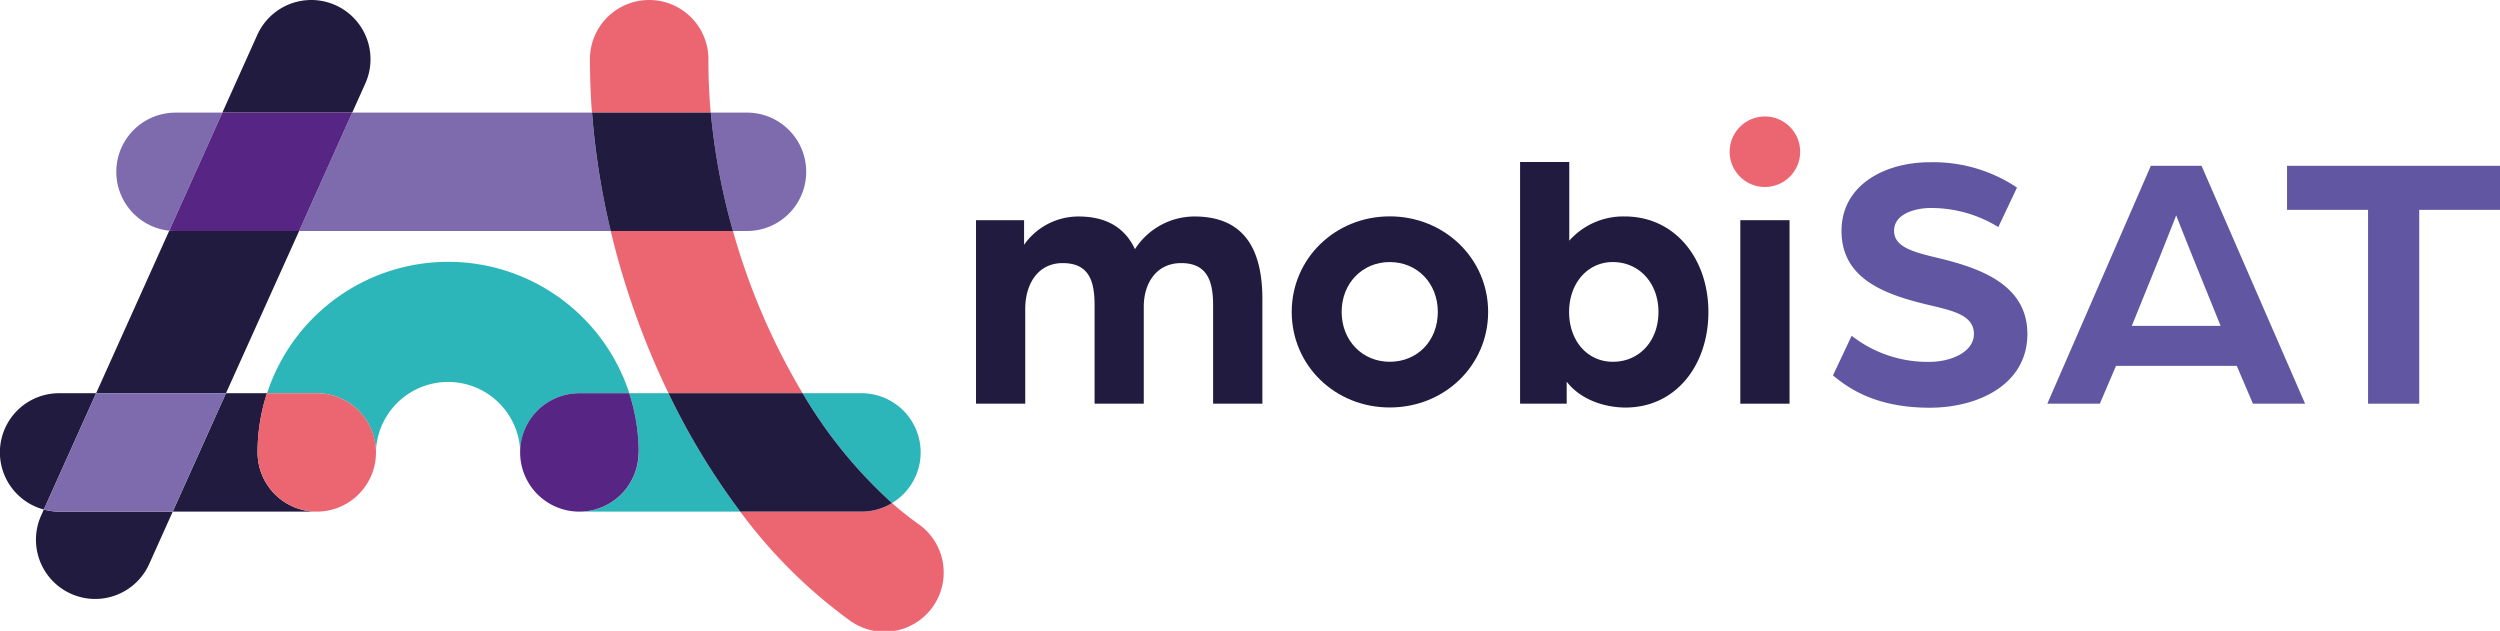 <svg id="Calque_1" data-name="Calque 1" xmlns="http://www.w3.org/2000/svg" viewBox="0 0 601.76 151.86"><defs><style>.cls-1{fill:#201b3f;}.cls-2{fill:#7e6bae;}.cls-3{fill:#2cb6b9;}.cls-4{fill:#ec6672;}.cls-5{fill:#572583;}.cls-6{fill:#6156a1;}</style></defs><path class="cls-1" d="M14.25,94.65a14.24,14.24,0,0,0-3.7,28l12.59-28Z"/><path class="cls-1" d="M62,108.9a45.73,45.73,0,0,1,2.28-14.25H54.39l-12.82,28.5H76.23A14.25,14.25,0,0,1,62,108.9Z"/><path class="cls-1" d="M72,55.6H42.17a13.56,13.56,0,0,1-1.43-.07L23.14,94.65H54.39Z"/><path class="cls-1" d="M87.93,20.1a14.25,14.25,0,1,0-26-11.69l-8.41,18.7H84.78Z"/><path class="cls-1" d="M10.55,122.65l-.64,1.42a14.25,14.25,0,0,0,26,11.69l5.67-12.61H14.25A14.12,14.12,0,0,1,10.55,122.65Z"/><path class="cls-2" d="M23.14,94.65l-12.59,28a14.12,14.12,0,0,0,3.7.5H41.57l12.82-28.5Z"/><path class="cls-3" d="M151.45,94.65a45.73,45.73,0,0,1,2.28,14.25,14.25,14.25,0,0,1-14.25,14.25h38.7a170.5,170.5,0,0,1-17.27-28.5Z"/><path class="cls-3" d="M214.71,121.09a14.24,14.24,0,0,0-7.36-26.44H193.19A112.29,112.29,0,0,0,214.71,121.09Z"/><path class="cls-4" d="M220.87,126a77,77,0,0,1-6.16-4.91,14.16,14.16,0,0,1-7.36,2.06H178.18a121.93,121.93,0,0,0,26.18,26.07A14.25,14.25,0,1,0,220.87,126Z"/><path class="cls-4" d="M160.91,94.65h32.28A161.16,161.16,0,0,1,176.43,55.6H147A193.8,193.8,0,0,0,160.91,94.65Z"/><path class="cls-4" d="M170.52,14.31A14.25,14.25,0,0,0,156.33,0h-.06A14.24,14.24,0,0,0,142,14.19c0,4.28.15,8.6.48,12.92h28.58C170.7,22.81,170.5,18.54,170.52,14.31Z"/><path class="cls-1" d="M214.71,121.09a112.29,112.29,0,0,1-21.52-26.44H160.91a170.5,170.5,0,0,0,17.27,28.5h29.17A14.16,14.16,0,0,0,214.71,121.09Z"/><path class="cls-2" d="M179.43,55.6a14.25,14.25,0,1,0,0-28.49h-8.34a157.43,157.43,0,0,0,5.34,28.49Z"/><path class="cls-2" d="M42.17,27.11a14.25,14.25,0,0,0-1.43,28.42L53.53,27.11Z"/><path class="cls-2" d="M147,55.6a181.72,181.72,0,0,1-4.5-28.49H84.78L72,55.6Z"/><path class="cls-5" d="M72,55.6,84.78,27.11H53.53L40.74,55.53a13.56,13.56,0,0,0,1.43.07Z"/><path class="cls-1" d="M176.43,55.6a157.43,157.43,0,0,1-5.34-28.49H142.51A181.72,181.72,0,0,0,147,55.6Z"/><path class="cls-3" d="M139.48,94.65h12a45.86,45.86,0,0,0-87.19,0h12A14.25,14.25,0,0,1,90.48,108.9a17.38,17.38,0,0,1,34.75,0A14.25,14.25,0,0,1,139.48,94.65Z"/><path class="cls-4" d="M76.23,94.65h-12A45.73,45.73,0,0,0,62,108.9,14.25,14.25,0,1,0,76.23,94.65Z"/><path class="cls-5" d="M153.73,108.9a45.73,45.73,0,0,0-2.28-14.25h-12a14.25,14.25,0,1,0,14.25,14.25Z"/><path class="cls-1" d="M234.93,53H246.5v5.92a16,16,0,0,1,13.08-6.81c7,0,11.31,2.92,13.61,7.87a17.05,17.05,0,0,1,14.32-7.87c12.46,0,16.35,8.57,16.35,19.89V97.17H292V73.49c0-5.83-1.42-10.16-7.69-10.16-5.84,0-9,4.68-9,10.51V97.17H263.47V73.49c0-5.83-1.32-10.16-7.69-10.16-6,0-9,5.12-9,11V97.17H234.93Z"/><path class="cls-1" d="M310.92,75.08c0-12.82,10.43-23,23.6-23s23.68,10.16,23.68,23-10.43,23-23.68,23S310.92,87.89,310.92,75.08Zm35.17,0c0-6.89-4.94-12-11.57-12s-11.58,5.13-11.58,12,4.95,12,11.58,12S346.09,82.06,346.09,75.08Z"/><path class="cls-1" d="M377.11,91.87v5.3H365.89V39h11.84V57.93a17.38,17.38,0,0,1,13.34-5.83c12.2,0,20.15,10.25,20.15,23s-7.78,23-20,23C386,98.06,380.38,96.11,377.11,91.87ZM399.2,75.08c0-6.89-4.59-12-11-12-6.09,0-10.51,5.13-10.51,12,0,7.07,4.5,12,10.51,12C394.61,87.1,399.2,82.06,399.2,75.08Z"/><path class="cls-1" d="M418.9,53h11.85V97.17H418.9Z"/><path class="cls-6" d="M441.2,90.37l4.5-9.55a29.7,29.7,0,0,0,18.83,6.28c4.77,0,10.6-2.21,10.6-6.72S470,74.81,465,73.58c-10.69-2.48-21.74-6.1-21.74-18,0-11,10.34-16.53,21.3-16.53a36.23,36.23,0,0,1,20.94,6.1L481,54.66a30.69,30.69,0,0,0-16.43-4.59c-3,0-8.66,1.15-8.66,5.48,0,3.71,4.15,5,9.81,6.36C475.84,64.3,488,68.1,488,80.38s-12,17.76-23.51,17.76C450.83,98.14,444.38,92.93,441.2,90.37Z"/><path class="cls-6" d="M517.72,39.91h12.2l24.92,57.26H542.29l-3.89-9.1H509.33l-3.89,9.1H492.8Zm16.79,38.53-6.62-16.35c-1.77-4.33-4-10.08-4.07-10.25-.09.17-2.3,5.92-4.06,10.25l-6.63,16.35Z"/><path class="cls-6" d="M570,50.51H550.5V39.91h51.26v10.6H582.32V97.17H570Z"/><circle class="cls-4" cx="424.82" cy="36.52" r="8.49"/></svg>